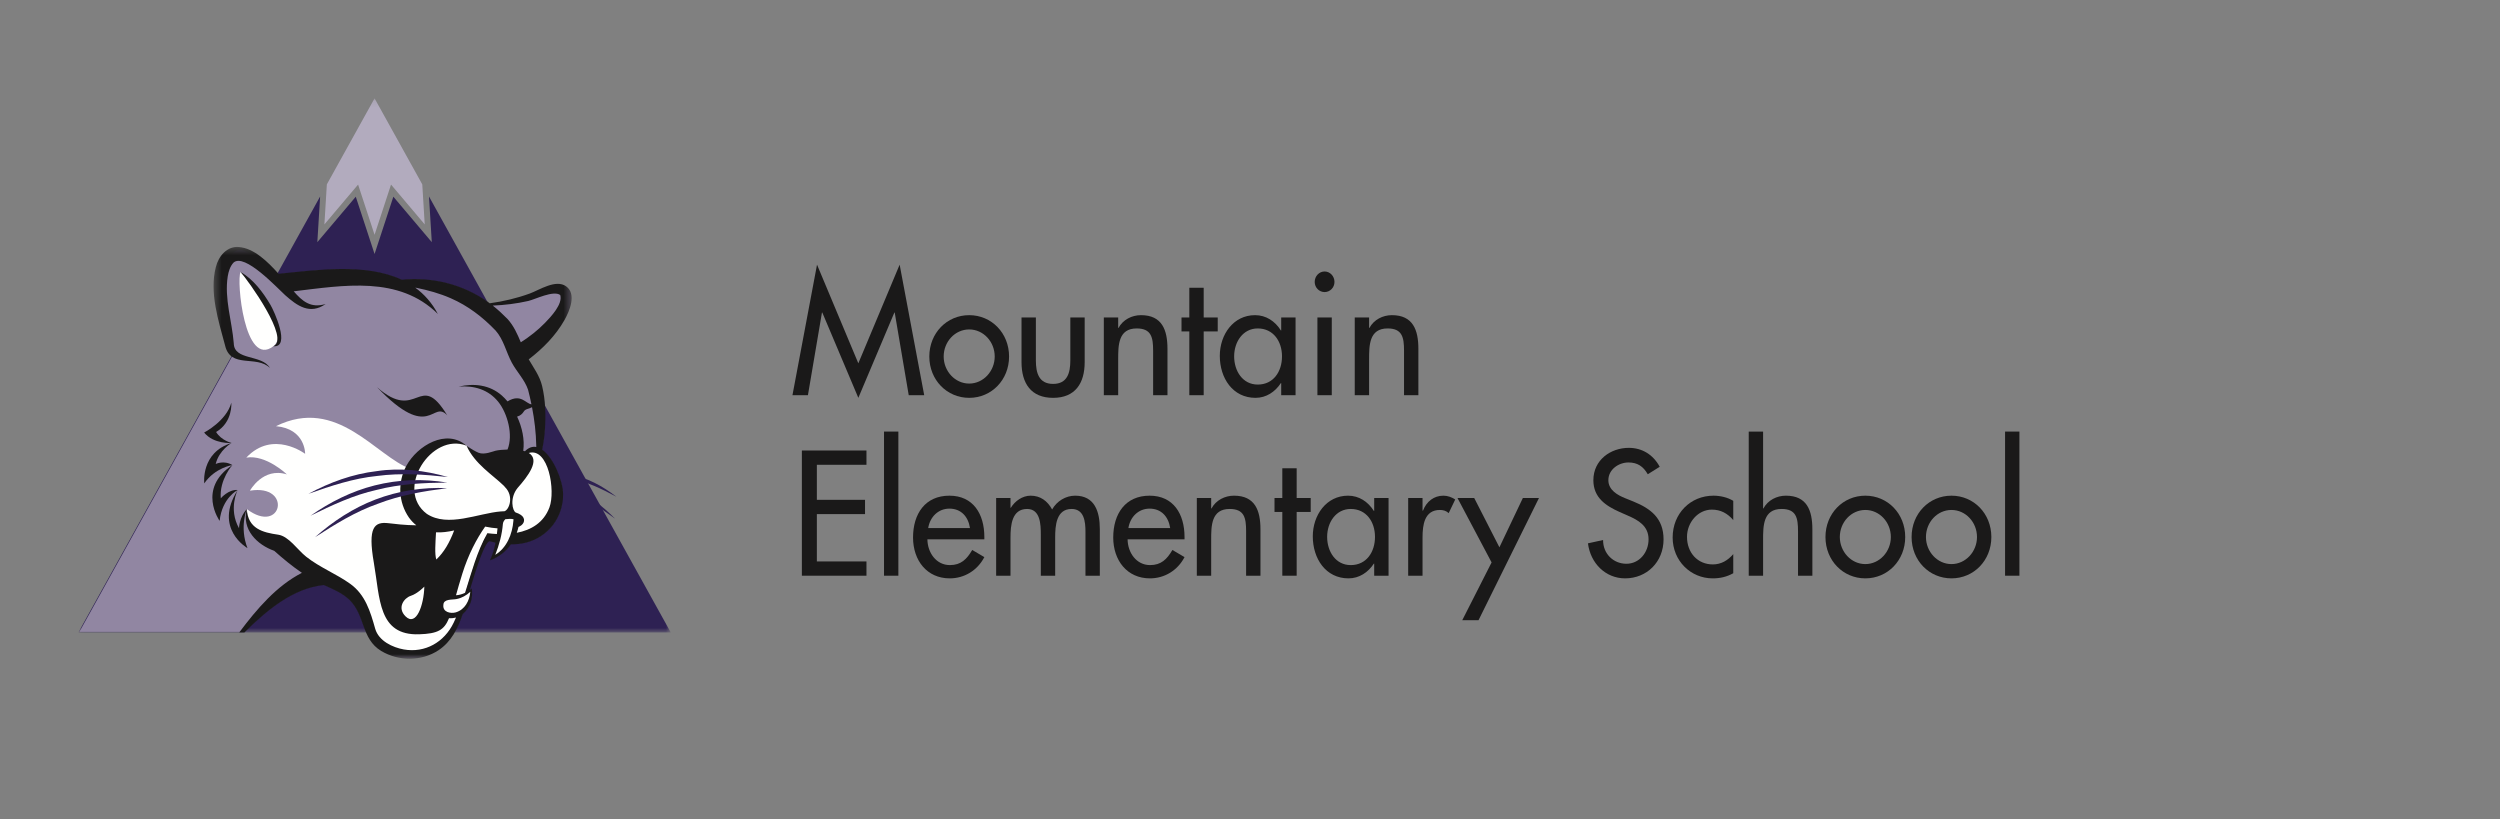 <?xml version="1.0" encoding="UTF-8"?>
<svg width="351px" height="115px" viewBox="0 0 351 115" version="1.1" xmlns="http://www.w3.org/2000/svg" xmlns:xlink="http://www.w3.org/1999/xlink">
    <rect x="0" y="0" width="351" height="115" fill="#808080" stroke="none"/>
    <!-- Generator: Sketch 49.1 (51147) - http://www.bohemiancoding.com/sketch -->
    <title>Bitmap Copy 30</title>
    <desc>Created with Sketch.</desc>
    <defs>
        <polygon id="path-1" points="0.037 0.143 83.177 0.143 83.177 75.138 0.037 75.138"></polygon>
        <polygon id="path-3" points="0.366 0.331 50.641 0.331 50.641 58.146 0.366 58.146"></polygon>
    </defs>
    <g id="Page-1" stroke="none" stroke-width="1" fill="none" fill-rule="evenodd">
        <g id="Schools" transform="translate(-520, -4533)">
            <g id="logo_school_mountain" transform="translate(87, 4526)">
                <g id="Mountain-Corporate-Colour-Copy" transform="translate(444, 20.663)">
                    <polyline id="Fill-1" fill="#1A1919" points="104.449 30.212 104.404 30.212 102.433 41.823 100.261 41.823 103.71 23.497 109.51 37.346 115.31 23.497 118.759 41.823 116.586 41.823 114.616 30.212 114.572 30.212 109.51 42.195 104.449 30.212"></polyline>
                    <path d="M121.492,36.391 C121.492,38.442 123.082,40.191 125.075,40.191 C127.068,40.191 128.658,38.442 128.658,36.391 C128.658,34.315 127.068,32.59 125.075,32.59 C123.082,32.59 121.492,34.315 121.492,36.391 Z M130.674,36.391 C130.674,39.678 128.211,42.195 125.075,42.195 C121.94,42.195 119.476,39.678 119.476,36.391 C119.476,33.103 121.94,30.585 125.075,30.585 C128.211,30.585 130.674,33.103 130.674,36.391 Z" id="Fill-2" fill="#1A1919"></path>
                    <path d="M134.437,30.911 L134.437,36.95 C134.437,38.698 134.862,40.237 136.855,40.237 C138.849,40.237 139.274,38.698 139.274,36.95 L139.274,30.911 L141.289,30.911 L141.289,37.183 C141.289,40.167 139.946,42.195 136.855,42.195 C133.765,42.195 132.421,40.167 132.421,37.183 L132.421,30.911 L134.437,30.911" id="Fill-3" fill="#1A1919"></path>
                    <path d="M145.993,32.38 L146.038,32.38 C146.664,31.214 147.919,30.585 149.195,30.585 C152.151,30.585 152.913,32.66 152.913,35.317 L152.913,41.823 L150.898,41.823 L150.898,35.574 C150.898,33.709 150.651,32.45 148.59,32.45 C145.993,32.45 145.993,34.828 145.993,36.81 L145.993,41.823 L143.977,41.823 L143.977,30.911 L145.993,30.911 L145.993,32.38" id="Fill-4" fill="#1A1919"></path>
                    <polyline id="Fill-5" fill="#1A1919" points="157.997 41.823 155.981 41.823 155.981 32.869 154.884 32.869 154.884 30.911 155.981 30.911 155.981 26.738 157.997 26.738 157.997 30.911 159.968 30.911 159.968 32.869 157.997 32.869 157.997 41.823"></polyline>
                    <path d="M168.993,36.367 C168.993,34.245 167.761,32.45 165.589,32.45 C163.506,32.45 162.275,34.339 162.275,36.367 C162.275,38.419 163.462,40.33 165.589,40.33 C167.784,40.33 168.993,38.512 168.993,36.367 Z M170.897,41.823 L168.881,41.823 L168.881,40.12 L168.836,40.12 C168.03,41.356 166.776,42.195 165.276,42.195 C162.073,42.195 160.26,39.421 160.26,36.297 C160.26,33.313 162.163,30.585 165.208,30.585 C166.753,30.585 168.008,31.424 168.836,32.73 L168.881,32.73 L168.881,30.911 L170.897,30.911 L170.897,41.823 Z" id="Fill-6" fill="#1A1919"></path>
                    <path d="M173.965,41.823 L175.981,41.823 L175.981,30.911 L173.965,30.911 L173.965,41.823 Z M176.361,25.922 C176.361,26.714 175.734,27.344 174.973,27.344 C174.212,27.344 173.584,26.714 173.584,25.922 C173.584,25.106 174.212,24.453 174.973,24.453 C175.734,24.453 176.361,25.106 176.361,25.922 Z" id="Fill-7" fill="#1A1919"></path>
                    <path d="M181.222,32.38 L181.266,32.38 C181.893,31.214 183.147,30.585 184.424,30.585 C187.38,30.585 188.141,32.66 188.141,35.317 L188.141,41.823 L186.126,41.823 L186.126,35.574 C186.126,33.709 185.88,32.45 183.819,32.45 C181.222,32.45 181.222,34.828 181.222,36.81 L181.222,41.823 L179.206,41.823 L179.206,30.911 L181.222,30.911 L181.222,32.38" id="Fill-8" fill="#1A1919"></path>
                    <polyline id="Fill-9" fill="#1A1919" points="101.582 49.588 110.652 49.588 110.652 51.593 103.687 51.593 103.687 56.512 110.45 56.512 110.45 58.518 103.687 58.518 103.687 65.163 110.652 65.163 110.652 67.167 101.582 67.167 101.582 49.588"></polyline>
                    <polygon id="Fill-10" fill="#1A1919" points="113.116 67.167 115.131 67.167 115.131 46.93 113.116 46.93"></polygon>
                    <path d="M125.186,60.476 C124.941,58.844 123.91,57.748 122.298,57.748 C120.73,57.748 119.566,58.914 119.319,60.476 L125.186,60.476 Z M119.207,62.061 C119.229,63.927 120.439,65.676 122.365,65.676 C123.91,65.676 124.739,64.86 125.5,63.553 L127.203,64.556 C126.217,66.444 124.38,67.54 122.342,67.54 C119.14,67.54 117.192,65.022 117.192,61.805 C117.192,58.448 118.916,55.93 122.298,55.93 C125.634,55.93 127.203,58.494 127.203,61.735 L127.203,62.061 L119.207,62.061 Z" id="Fill-11" fill="#1A1919"></path>
                    <path d="M130.875,57.631 L130.92,57.631 C131.502,56.676 132.555,55.93 133.697,55.93 C135.063,55.93 136.048,56.653 136.72,57.865 C137.37,56.699 138.624,55.93 139.945,55.93 C142.7,55.93 143.416,58.168 143.416,60.639 L143.416,67.167 L141.4,67.167 L141.4,60.989 C141.4,59.59 141.222,57.795 139.453,57.795 C137.302,57.795 137.146,60.126 137.146,61.805 L137.146,67.167 L135.13,67.167 L135.13,61.386 C135.13,59.963 135.063,57.795 133.204,57.795 C131.054,57.795 130.875,60.103 130.875,61.805 L130.875,67.167 L128.859,67.167 L128.859,56.257 L130.875,56.257 L130.875,57.631" id="Fill-12" fill="#1A1919"></path>
                    <path d="M153.293,60.476 C153.047,58.844 152.017,57.748 150.404,57.748 C148.836,57.748 147.672,58.914 147.426,60.476 L153.293,60.476 Z M147.314,62.061 C147.336,63.927 148.546,65.676 150.471,65.676 C152.017,65.676 152.845,64.86 153.606,63.553 L155.309,64.556 C154.323,66.444 152.487,67.54 150.449,67.54 C147.247,67.54 145.298,65.022 145.298,61.805 C145.298,58.448 147.023,55.93 150.404,55.93 C153.741,55.93 155.309,58.494 155.309,61.735 L155.309,62.061 L147.314,62.061 Z" id="Fill-13" fill="#1A1919"></path>
                    <path d="M159.049,57.725 L159.094,57.725 C159.72,56.559 160.975,55.93 162.252,55.93 C165.207,55.93 165.969,58.005 165.969,60.663 L165.969,67.167 L163.954,67.167 L163.954,60.919 C163.954,59.054 163.707,57.795 161.646,57.795 C159.049,57.795 159.049,60.173 159.049,62.154 L159.049,67.167 L157.033,67.167 L157.033,56.257 L159.049,56.257 L159.049,57.725" id="Fill-14" fill="#1A1919"></path>
                    <polyline id="Fill-15" fill="#1A1919" points="171.053 67.167 169.037 67.167 169.037 58.215 167.941 58.215 167.941 56.257 169.037 56.257 169.037 52.083 171.053 52.083 171.053 56.257 173.024 56.257 173.024 58.215 171.053 58.215 171.053 67.167"></polyline>
                    <path d="M182.049,61.712 C182.049,59.59 180.818,57.795 178.646,57.795 C176.562,57.795 175.331,59.683 175.331,61.712 C175.331,63.764 176.518,65.676 178.646,65.676 C180.84,65.676 182.049,63.857 182.049,61.712 Z M183.953,67.167 L181.937,67.167 L181.937,65.465 L181.892,65.465 C181.086,66.702 179.832,67.54 178.332,67.54 C175.129,67.54 173.316,64.766 173.316,61.641 C173.316,58.657 175.219,55.93 178.264,55.93 C179.809,55.93 181.064,56.769 181.892,58.075 L181.937,58.075 L181.937,56.257 L183.953,56.257 L183.953,67.167 Z" id="Fill-16" fill="#1A1919"></path>
                    <path d="M188.724,58.028 L188.79,58.028 C189.283,56.746 190.313,55.93 191.656,55.93 C192.239,55.93 192.821,56.14 193.314,56.466 L192.396,58.378 C192.038,58.051 191.634,57.935 191.164,57.935 C188.992,57.935 188.724,60.033 188.724,61.805 L188.724,67.167 L186.708,67.167 L186.708,56.257 L188.724,56.257 L188.724,58.028" id="Fill-17" fill="#1A1919"></path>
                    <polyline id="Fill-18" fill="#1A1919" points="193.629 56.257 195.98 56.257 199.518 63.18 202.81 56.257 205.072 56.257 196.584 73.415 194.3 73.415 198.421 65.302 193.629 56.257"></polyline>
                    <path d="M220.346,52.922 C219.718,51.826 218.912,51.267 217.636,51.267 C216.292,51.267 214.815,52.222 214.815,53.761 C214.815,55.137 216.113,55.86 217.166,56.28 L218.375,56.769 C220.771,57.748 222.563,59.124 222.563,62.061 C222.563,65.256 220.189,67.54 217.166,67.54 C214.433,67.54 212.306,65.442 211.948,62.621 L214.075,62.154 C214.053,64.09 215.531,65.489 217.345,65.489 C219.159,65.489 220.458,63.903 220.458,62.061 C220.458,60.173 219.002,59.357 217.547,58.728 L216.382,58.215 C214.456,57.352 212.709,56.209 212.709,53.761 C212.709,50.917 215.128,49.215 217.681,49.215 C219.562,49.215 221.107,50.171 222.025,51.873 L220.346,52.922" id="Fill-19" fill="#1A1919"></path>
                    <path d="M232.35,59.357 C231.543,58.401 230.558,57.888 229.348,57.888 C227.378,57.888 225.855,59.707 225.855,61.712 C225.855,63.95 227.355,65.582 229.482,65.582 C230.647,65.582 231.588,65.022 232.35,64.137 L232.35,66.818 C231.431,67.331 230.513,67.54 229.46,67.54 C226.37,67.54 223.84,65.069 223.84,61.805 C223.84,58.425 226.348,55.93 229.572,55.93 C230.513,55.93 231.543,56.163 232.35,56.653 L232.35,59.357" id="Fill-20" fill="#1A1919"></path>
                    <path d="M236.538,46.93 L236.538,57.725 L236.582,57.725 C237.209,56.559 238.463,55.93 239.74,55.93 C242.696,55.93 243.457,58.005 243.457,60.663 L243.457,67.167 L241.442,67.167 L241.442,60.919 C241.442,59.054 241.195,57.795 239.135,57.795 C236.538,57.795 236.538,60.173 236.538,62.154 L236.538,67.167 L234.522,67.167 L234.522,46.93 L236.538,46.93" id="Fill-21" fill="#1A1919"></path>
                    <path d="M247.31,61.735 C247.31,63.787 248.9,65.535 250.893,65.535 C252.886,65.535 254.476,63.787 254.476,61.735 C254.476,59.66 252.886,57.935 250.893,57.935 C248.9,57.935 247.31,59.66 247.31,61.735 Z M256.492,61.735 C256.492,65.022 254.028,67.54 250.893,67.54 C247.758,67.54 245.295,65.022 245.295,61.735 C245.295,58.448 247.758,55.93 250.893,55.93 C254.028,55.93 256.492,58.448 256.492,61.735 Z" id="Fill-22" fill="#1A1919"></path>
                    <path d="M259.404,61.735 C259.404,63.787 260.994,65.535 262.987,65.535 C264.98,65.535 266.57,63.787 266.57,61.735 C266.57,59.66 264.98,57.935 262.987,57.935 C260.994,57.935 259.404,59.66 259.404,61.735 Z M268.586,61.735 C268.586,65.022 266.122,67.54 262.987,67.54 C259.852,67.54 257.388,65.022 257.388,61.735 C257.388,58.448 259.852,55.93 262.987,55.93 C266.122,55.93 268.586,58.448 268.586,61.735 Z" id="Fill-23" fill="#1A1919"></path>
                    <polygon id="Fill-24" fill="#1A1919" points="270.512 67.167 272.527 67.167 272.527 46.93 270.512 46.93"></polygon>
                    <g id="Group-28">
                        <mask id="mask-2" fill="white">
                            <use xlink:href="#path-1"></use>
                        </mask>
                        <g id="Clip-26"></g>
                        <polyline id="Fill-25" fill="#B2ABBE" mask="url(#mask-2)" points="34.89 12.222 34.546 17.843 39.275 12.251 41.589 19.301 43.901 12.251 48.631 17.843 48.287 12.222 41.589 0.143 34.89 12.222"></polyline>
                        <polyline id="Fill-27" fill="#2E2153" mask="url(#mask-2)" points="62.382 37.641 49.229 13.922 49.622 20.334 44.227 13.954 41.589 21.998 38.95 13.954 33.555 20.334 33.947 13.922 0 75.138 83.177 75.138 62.382 37.641"></polyline>
                    </g>
                    <path d="M46.5,78.733 C45.09,78.733 43.728,78.36 42.561,77.654 C41.03,76.727 40.529,75.343 39.999,73.878 C39.573,72.7 39.133,71.483 38.119,70.498 C37.192,69.598 35.963,69.051 34.775,68.523 L34.466,68.386 L34.445,68.388 C30.091,68.845 26.357,72.006 23.277,75.049 L0.146,75.049 L21.858,35.898 L21.838,35.856 C21.808,35.79 18.79,29.107 21.104,22.899 C21.469,21.92 21.997,21.424 22.674,21.424 C24.182,21.424 25.962,23.823 25.979,23.847 L25.992,23.863 L27.903,24.881 L28.183,24.854 C28.681,24.805 29.193,24.752 29.717,24.697 C32.002,24.46 34.593,24.19 37.124,24.19 C40.516,24.19 43.215,24.679 45.375,25.688 L45.395,25.697 L45.417,25.695 C46.029,25.635 46.648,25.604 47.257,25.604 C50.995,25.604 54.54,26.723 57.509,28.839 C57.558,28.873 57.744,29.012 57.744,29.012 L57.777,29.008 C59.761,28.733 61.652,28.271 63.398,27.636 C63.699,27.526 64.049,27.364 64.419,27.191 C65.338,26.762 66.381,26.276 67.312,26.276 C67.758,26.276 68.128,26.388 68.443,26.617 C69.945,27.706 68.759,30.206 68.18,31.229 C67.073,33.186 65.391,35.034 63.181,36.724 L63.119,36.772 L63.159,36.84 C63.313,37.107 63.475,37.369 63.637,37.629 C64.191,38.527 64.764,39.455 65.026,40.534 C65.455,42.297 65.585,44.305 65.424,46.673 C65.364,47.578 65.236,48.511 65.043,49.45 L65.032,49.508 L65.079,49.541 C66.609,50.614 67.95,53.816 67.975,55.685 C68.019,58.928 65.959,61.641 62.85,62.436 C62.204,62.6 61.514,62.685 60.801,62.685 C60.801,62.685 60.69,62.685 60.69,62.685 L60.665,62.72 C59.996,63.679 59.085,64.398 57.956,64.86 C58.249,64.173 58.478,63.414 58.652,62.543 L58.669,62.456 L58.585,62.438 C58.434,62.406 58.282,62.372 58.133,62.334 C58.056,62.313 57.949,62.287 57.824,62.257 C57.625,62.209 57.378,62.151 57.126,62.077 L57.057,62.057 L57.026,62.125 C56.095,64.197 55.544,66.358 54.961,68.647 L54.766,69.413 L54.952,69.282 C55.029,69.229 55.104,69.173 55.178,69.114 C55.327,70.483 54.891,71.646 53.914,72.487 L53.896,72.503 L53.888,72.526 C53.065,75.009 52.026,76.559 50.521,77.558 C49.362,78.327 47.971,78.733 46.5,78.733" id="Fill-29" fill="#9186A2"></path>
                    <path d="M62.359,53.724 C64.527,52.849 66.791,52.504 69.096,52.956 C71.487,53.426 73.609,54.579 75.545,56.082 C73.452,54.96 71.311,53.91 68.97,53.502 C66.737,53.111 64.573,53.316 62.359,53.724" id="Fill-30" fill="#2E2153"></path>
                    <path d="M62.42,54.5 C64.746,54.002 67.034,54.115 69.279,54.953 C71.609,55.824 73.598,57.367 75.348,59.157 C73.425,57.745 71.483,56.442 69.282,55.546 C67.032,54.721 64.793,54.471 62.42,54.5" id="Fill-31" fill="#2E2153"></path>
                    <path d="M62.424,55.282 C64.958,55.2 67.273,55.813 69.495,57.089 C71.618,58.454 73.376,60.146 74.927,62.178 C73.136,60.47 71.322,58.87 69.23,57.573 C68.043,56.928 66.855,56.357 65.568,55.961 C64.536,55.642 63.486,55.454 62.424,55.282" id="Fill-32" fill="#2E2153"></path>
                    <path d="M22.773,24.527 C25.971,27.595 29.536,33.294 27.378,34.952 C23.32,38.069 22.182,25.669 22.773,24.527" id="Fill-33" fill="#FFFFFE"></path>
                    <g id="Group-39" transform="translate(18.617, 20.674)">
                        <mask id="mask-4" fill="white">
                            <use xlink:href="#path-3"></use>
                        </mask>
                        <g id="Clip-35"></g>
                        <path d="M27.549,32.308 C29.121,27.362 33.558,26.589 35.881,28.237 C37.672,30.217 41.664,31.674 43.523,29.899 C45.383,28.123 45.931,28.427 47.21,30.102 C48.489,31.776 50.752,39.341 43.556,41.363 C41.18,41.592 39.134,41.744 36.868,40.184 C35.982,39.614 35.297,39.385 33.068,39.575 C30.837,39.766 25.992,37.207 27.549,32.308" id="Fill-34" fill="#FFFFFE" mask="url(#mask-4)"></path>
                        <path d="M5.037,37.141 C10.007,40.869 11.468,33.564 5.475,34.554 C5.475,34.554 7.303,31.205 10.665,32.271 C10.665,32.271 7.742,29.455 4.963,29.912 C8.691,25.955 13.223,29.379 13.223,29.379 C13.223,29.379 13.296,25.879 9.13,25.498 C17.754,21.236 23.163,29.759 28.06,31.51 C25.776,44.35 39.807,37.518 41.071,37.464 C38.183,39.785 36.124,47.463 34.785,52.41 C33.445,57.357 24.533,60.621 21.848,52.613 C19.874,46.728 14.856,46.703 12.224,44.445 C9.593,42.187 8.667,41.605 8.667,41.605 C8.667,41.605 4.769,41.96 5.037,37.141" id="Fill-36" fill="#FFFFFE" mask="url(#mask-4)"></path>
                        <path d="M8.761,14.277 C11.261,14.487 8.831,9.268 8.368,8.487 C7.325,6.718 5.948,4.858 4.156,3.853 C5.218,5.039 11.183,13.299 8.761,14.277" id="Fill-37" fill="#1A1919" mask="url(#mask-4)"></path>
                        <path d="M46.921,10.973 C45.898,12.03 44.736,12.938 43.504,13.723 C43.017,12.552 42.508,11.405 41.643,10.453 C40.987,9.783 40.3,9.146 39.569,8.568 C41.238,8.498 42.9,8.295 44.543,7.921 C45.517,7.699 48.096,6.383 49.039,7.085 C49.038,7.084 49.038,7.081 49.038,7.079 C49.046,7.088 49.009,7.049 49.056,7.096 C49.05,7.093 49.045,7.089 49.039,7.085 C49.432,8.343 47.717,10.152 46.921,10.973 Z M44.082,29.021 C44.007,28.998 43.929,28.974 43.846,28.954 C44.065,27.4 43.698,25.675 42.985,24.155 C43.412,24.042 43.728,23.765 43.921,23.443 C44.158,23.049 44.61,23.1 45.079,22.833 C45.423,24.613 45.638,26.407 45.674,28.252 C45.674,28.292 45.675,28.353 45.675,28.421 C45.148,28.322 44.608,28.486 44.082,29.021 Z M47.522,36.907 C46.71,39.064 44.941,40.084 42.938,40.467 C43.033,40.2 43.113,39.924 43.181,39.638 C43.235,39.614 43.291,39.592 43.344,39.565 C44.047,39.207 44.218,38.444 43.514,37.958 C43.296,37.807 43.052,37.7 42.797,37.621 C42.336,37.409 41.907,35.585 43.053,34.171 C44.479,32.556 46.271,30.254 44.624,29.26 C47.382,28.45 48.402,34.572 47.522,36.907 Z M34.405,49.238 C34.647,48.365 34.93,47.36 35.297,46.195 C36.145,43.497 37.297,41.306 38.499,39.599 L38.499,39.598 C39.153,39.729 39.711,39.815 40.235,39.844 C40.21,40.109 40.18,40.374 40.146,40.64 C39.695,40.619 39.247,40.579 38.811,40.521 C37.333,43.123 36.594,46.025 35.677,48.895 C35.282,49.086 34.86,49.208 34.405,49.238 Z M23.062,53.943 C23.061,53.942 23.06,53.94 23.059,53.938 C23.062,53.943 23.052,53.915 23.062,53.943 Z M49.874,5.87 C48.423,4.818 46.103,6.388 44.753,6.878 C42.926,7.543 41.047,7.982 39.142,8.244 C39.074,8.195 39.008,8.141 38.939,8.093 C35.349,5.534 31.045,4.517 26.791,4.935 C21.696,2.558 14.797,3.579 9.558,4.092 C9.534,4.094 9.51,4.097 9.486,4.099 C7.953,2.385 6.051,0.525 3.927,0.342 C2.27,0.196 1.06,1.613 0.684,3.172 C-0.243,6.726 1.063,10.73 1.981,14.155 C2.742,17.473 6.401,15.478 8.286,17.322 C7.14,15.385 3.251,16.319 3.204,13.864 C3.202,13.856 3.21,13.906 3.206,13.879 C2.961,10.758 1.863,7.607 2.359,4.453 C2.478,3.763 2.684,3.08 3.146,2.558 C4.677,1.063 9.397,6.195 10.416,7.102 C12.112,8.611 13.904,9.893 16.107,8.342 C14.002,8.984 12.812,7.936 11.62,6.564 C18.616,5.736 26.366,4.325 31.861,9.746 C31.022,8.166 29.938,6.964 28.687,6.051 C28.742,6.058 28.797,6.066 28.853,6.074 C30.516,6.418 32.116,6.857 33.681,7.542 C36.082,8.593 38.132,10.161 39.963,12.069 C39.96,12.065 39.956,12.06 39.953,12.056 C39.945,12.048 39.989,12.097 39.966,12.071 C39.965,12.071 39.964,12.07 39.963,12.069 C41.094,13.336 41.444,15.099 42.241,16.579 C42.942,17.882 44.047,18.968 44.526,20.389 C44.523,20.38 44.522,20.376 44.521,20.372 C44.521,20.374 44.522,20.375 44.521,20.373 C44.699,21.059 44.859,21.745 45,22.433 C44.2,22.342 43.521,20.872 41.638,22.018 C41.387,21.719 41.124,21.444 40.849,21.2 C39.139,19.687 36.911,19.444 34.785,19.943 C36.92,19.776 38.931,20.33 40.34,22.079 C41.634,23.686 42.468,26.754 41.639,28.777 C40.952,28.793 40.395,28.849 39.964,28.944 C39.632,29.018 38.39,29.561 37.587,29.235 C37.152,29.058 36.601,28.746 35.881,28.237 C37.029,30.806 39.567,32.342 41.138,33.879 C41.177,33.936 41.225,33.996 41.289,34.058 C42.554,35.304 41.901,37.214 41.214,37.441 C41.039,37.445 40.866,37.453 40.7,37.467 C37.532,37.715 33.274,39.759 30.314,37.813 C25.752,34.41 30.951,26.297 35.881,28.237 C33.055,25.775 28.973,28.234 27.439,31.057 C26.182,33.37 26.316,36.186 27.799,38.328 C28.119,38.772 28.467,39.127 28.836,39.415 C27.208,39.401 25.804,39.222 24.918,39.119 C22.944,38.891 21.994,39.651 22.871,44.674 C23.748,49.696 23.459,54.909 29.23,54.718 C31.841,54.632 32.739,54.134 33.426,52.456 C33.75,52.482 34.086,52.451 34.405,52.366 C34.301,52.603 34.196,52.839 34.084,53.075 C32.76,55.848 30.05,57.365 27.083,56.846 C25.521,56.571 23.565,55.665 23.063,53.946 C22.378,51.509 21.668,49.148 19.558,47.635 C17.576,46.213 15.308,45.357 13.366,43.823 C12.139,42.851 10.929,40.947 9.434,40.732 C7.292,40.425 5.19,39.903 5.037,37.141 C4.279,40.027 6.495,42.152 8.884,42.998 C10.125,44.105 11.405,45.161 12.771,46.089 C9.231,47.903 6.448,51.149 3.969,54.464 L4.692,54.464 C7.884,51.308 11.538,48.254 15.846,47.805 C17.126,48.376 18.456,48.928 19.444,49.888 C21.676,52.058 21.083,55.35 23.901,57.056 C26.322,58.52 29.574,58.533 31.949,56.957 C33.732,55.776 34.686,53.882 35.35,51.879 C36.419,50.959 36.823,49.698 36.626,48.276 C36.537,48.351 36.445,48.421 36.352,48.489 C37.279,45.355 38.434,41.808 39.109,41.65 C39.266,41.688 39.402,41.72 39.496,41.746 C39.647,41.783 39.798,41.816 39.95,41.849 C39.779,42.709 39.537,43.553 39.176,44.343 C40.438,43.869 41.414,43.099 42.114,42.093 C42.831,42.099 43.548,42.027 44.254,41.847 C47.321,41.062 49.488,38.336 49.443,35.011 C49.418,33.163 48.116,29.921 46.506,28.795 C46.695,27.875 46.829,26.944 46.891,26.005 C47.029,23.972 46.974,21.827 46.491,19.837 C46.15,18.436 45.315,17.322 44.615,16.117 C46.594,14.604 48.4,12.783 49.636,10.6 C50.343,9.349 51.365,6.951 49.874,5.87 Z" id="Fill-38" fill="#1A1919" mask="url(#mask-4)"></path>
                    </g>
                    <path d="M51.794,44.651 C47.847,38.182 47.7,45.791 41.926,40.694 C49.454,48.531 49.674,42.367 51.794,44.651" id="Fill-40" fill="#1A1919"></path>
                    <path d="M19.287,51.48 C19.743,49.539 21.516,48.531 21.516,48.531 C17.167,49.863 17.678,54.201 17.678,54.201 C19.213,51.975 21.626,51.633 21.626,51.633 C20.428,50.909 19.287,51.48 19.287,51.48" id="Fill-41" fill="#1A1919"></path>
                    <path d="M19.341,46.99 C21.717,45.583 21.479,42.882 21.479,42.882 C20.778,45.461 17.66,47.066 17.66,47.066 C18.994,48.721 21.516,48.531 21.516,48.531 C21.516,48.531 20.072,48.188 19.341,46.99" id="Fill-42" fill="#1A1919"></path>
                    <path d="M19.999,56.303 C19.78,53.686 21.626,51.633 21.626,51.633 C16.618,54.962 19.835,59.469 19.835,59.469 C20.181,56.217 22.375,55.133 22.375,55.133 C21.077,55.018 19.999,56.303 19.999,56.303" id="Fill-43" fill="#1A1919"></path>
                    <path d="M22.375,55.133 C18.921,60.555 23.745,63.293 23.745,63.293 C22.594,60.325 23.654,57.815 23.654,57.815 C22.582,58.956 22.558,60.504 22.558,60.504 C21.022,57.764 22.375,55.133 22.375,55.133" id="Fill-44" fill="#1A1919"></path>
                    <path d="M53.006,72.309 C53.005,72.309 53.004,72.309 53.003,72.311 C53.002,72.311 53.001,72.311 53,72.311 C53.015,72.306 53.003,72.311 53.006,72.309" id="Fill-45" fill="#FFFFFE"></path>
                    <path d="M51.889,53.312 C48.582,52.953 45.268,52.719 41.954,53.161 C38.644,53.49 35.431,54.56 32.301,55.671 C35.275,54.064 38.533,52.875 41.875,52.487 C45.227,51.968 48.644,52.383 51.889,53.312" id="Fill-46" fill="#2E2153"></path>
                    <path d="M51.798,54.088 C48.473,54.123 45.156,54.28 41.911,55.112 C38.659,55.83 35.583,57.273 32.593,58.746 C35.334,56.827 38.372,55.304 41.591,54.493 C44.979,53.641 48.362,53.531 51.798,54.088" id="Fill-47" fill="#2E2153"></path>
                    <path d="M51.793,54.87 C48.494,55.296 45.213,55.845 42.081,57.055 C38.928,58.152 36.029,59.949 33.22,61.767 C35.733,59.537 38.586,57.664 41.695,56.478 C44.968,55.232 48.318,54.724 51.793,54.87" id="Fill-48" fill="#2E2153"></path>
                    <path d="M45.946,72.882 C44.704,71.663 45.727,70.294 46.677,69.989 C47.627,69.686 48.577,68.696 48.577,68.696 C48.505,71.36 47.426,74.332 45.946,72.882" id="Fill-49" fill="#FFFFFE"></path>
                    <path d="M50.216,61.077 C51.039,61.121 51.9,61.008 52.765,60.809 C52.102,62.561 51.337,63.871 50.258,64.893 C50.01,64.112 50.135,62.622 50.216,61.077" id="Fill-50" fill="#FFFFFE"></path>
                    <path d="M55.032,69.421 C54.908,70.706 54.285,71.911 53.003,72.311 C53.004,72.309 53.005,72.309 53.006,72.309 C53.003,72.311 53.015,72.306 53,72.311 C53.001,72.311 53.002,72.311 53.003,72.311 C52.268,72.522 51.126,72.291 51.25,71.267 C51.266,70.387 52.513,70.566 53.079,70.447 C53.834,70.301 54.469,69.94 55.032,69.421" id="Fill-51" fill="#FFFFFE"></path>
                    <path d="M58.539,64.23 C59.087,62.837 59.483,61.393 59.607,59.887 C59.607,59.884 59.605,59.918 59.606,59.902 C59.623,59.654 59.764,59.419 59.95,59.232 C60.396,59.181 60.767,59.163 61.094,59.236 C61.097,59.299 61.095,59.369 61.082,59.449 C60.93,61.362 60.147,63.247 58.539,64.23" id="Fill-52" fill="#FFFFFE"></path>
                </g>
            </g>
            <g id="logo_school_matsqui" transform="translate(46, 4411)"></g>
        </g>
    </g>
</svg>